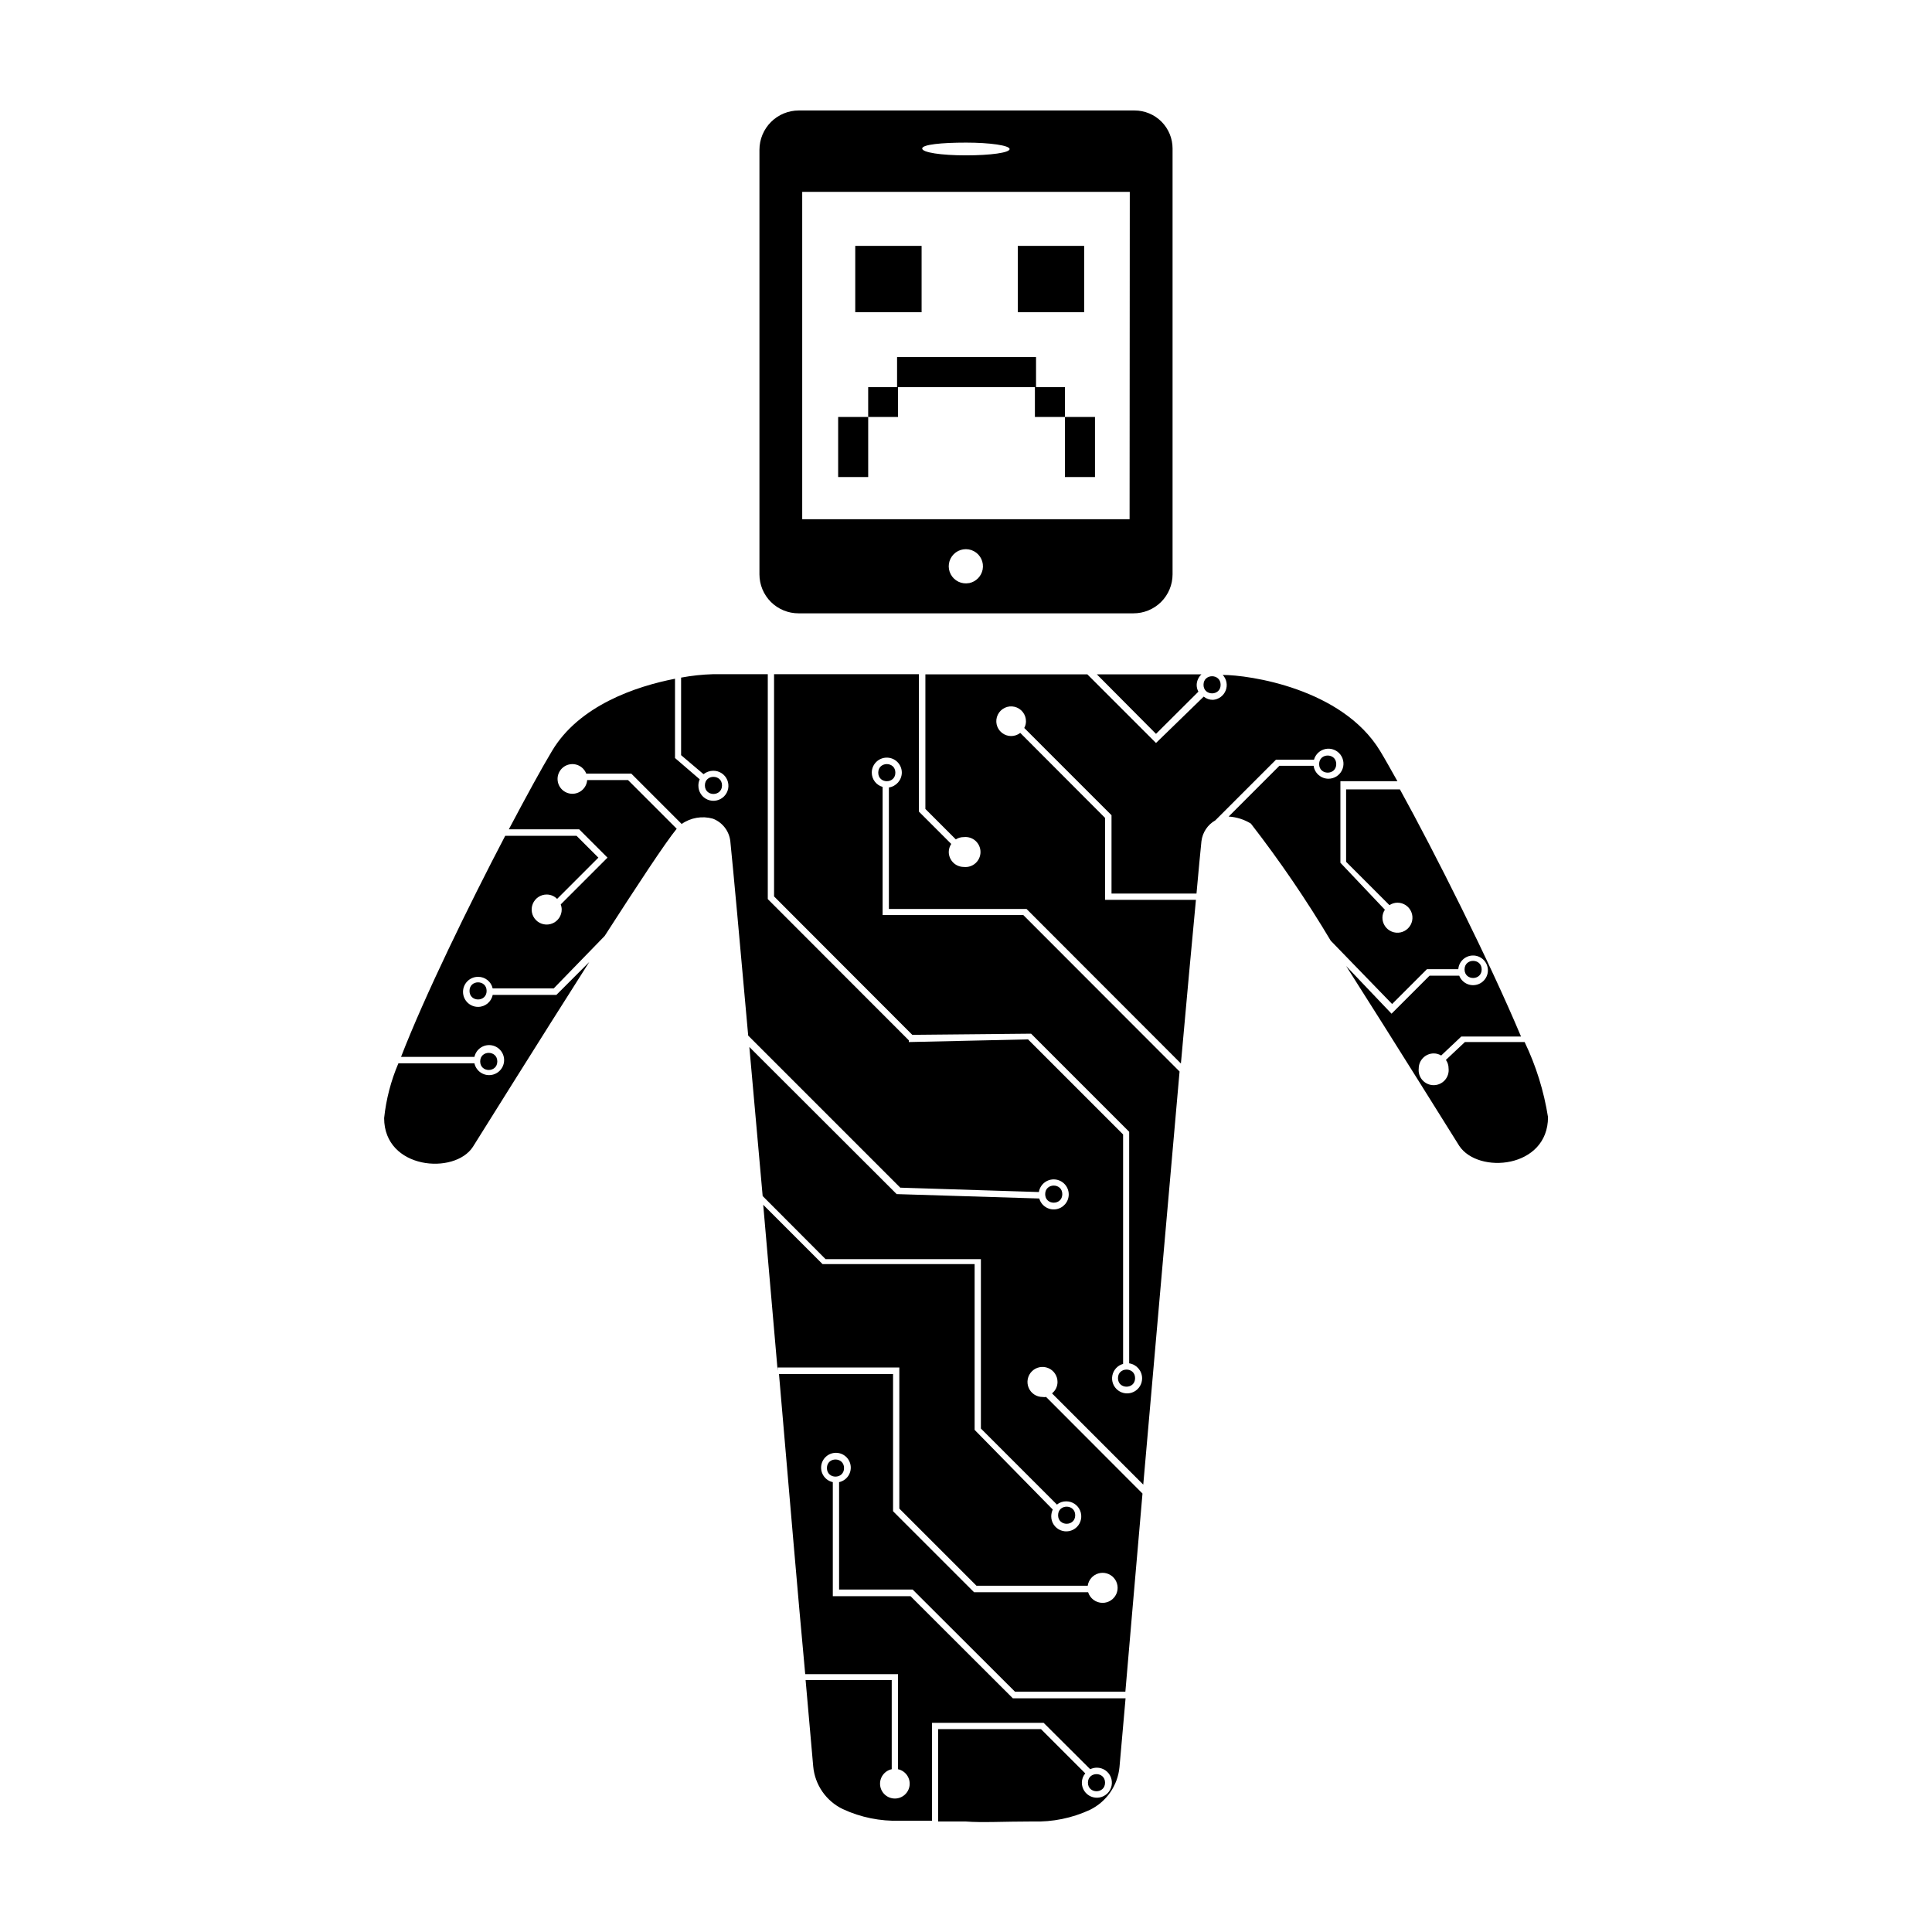 <?xml version="1.0" encoding="UTF-8"?>
<!-- The Best Svg Icon site in the world: iconSvg.co, Visit us! https://iconsvg.co -->
<svg fill="#000000" width="800px" height="800px" version="1.1" viewBox="144 144 512 512" xmlns="http://www.w3.org/2000/svg">
 <g>
  <path d="m345.26 183.71v112.5c0 2.746 1.098 5.383 3.043 7.32 1.949 1.938 4.59 3.019 7.336 3.008h88.723c2.746 0.012 5.387-1.07 7.336-3.008 1.945-1.938 3.043-4.574 3.043-7.32v-112.86c0-2.672-1.062-5.234-2.953-7.125-1.887-1.887-4.453-2.949-7.125-2.949h-88.973c-2.766 0-5.418 1.098-7.375 3.055-1.953 1.953-3.055 4.606-3.055 7.375zm54.715-1.918c6.398 0 11.586 0.754 11.586 1.715 0 0.957-5.039 1.664-11.586 1.664-6.551 0-11.586-0.758-11.586-1.816s5.188-1.562 11.586-1.562zm0.855 116.73c-1.957 0.383-3.934-0.559-4.871-2.316-0.941-1.762-0.617-3.93 0.793-5.34s3.578-1.734 5.34-0.797c1.762 0.941 2.699 2.918 2.316 4.875-0.359 1.789-1.742 3.191-3.527 3.578zm42.523-16.93h-86.758v-86.754h86.809z"/>
  <path d="m370.65 209.16h17.582v17.582h-17.582z"/>
  <path d="m413.73 209.16h17.582v17.582h-17.582z"/>
  <path d="m418.26 246.59h-36.273v7.91h-7.91v-7.91h7.656v-7.961h36.828v7.961h7.66v7.91h-7.961z"/>
  <path d="m426.22 270.42v-15.918h7.961v15.918z"/>
  <path d="m374.08 270.42h-7.961v-15.918h7.961z"/>
  <path d="m536.66 400.91c0 3.023-4.535 3.023-4.535 0s4.535-3.023 4.535 0"/>
  <path d="m498.12 346.49c0 3.023-4.535 3.023-4.535 0 0-3.019 4.535-3.019 4.535 0"/>
  <path d="m381.28 348.76c0 3.023-4.535 3.023-4.535 0 0-3.023 4.535-3.023 4.535 0"/>
  <path d="m467.48 325.48c0 3.023-4.535 3.023-4.535 0s4.535-3.023 4.535 0"/>
  <path d="m548.04 420.15h-15.82l-5.039 4.734c0.469 0.664 0.715 1.457 0.707 2.266 0.129 1.129-0.23 2.254-0.988 3.102-0.754 0.844-1.832 1.328-2.965 1.328-1.137 0-2.215-0.484-2.969-1.328-0.758-0.848-1.117-1.973-0.988-3.102 0-2.195 1.781-3.981 3.981-3.981 0.695 0 1.375 0.191 1.965 0.555l5.34-5.039h15.82c-8.465-20.152-22.871-48.77-32.094-65.496l-14.258 0.004v19.195l11.488 11.488v-0.004c0.625-0.418 1.363-0.645 2.117-0.652 1.609 0 3.059 0.969 3.676 2.457 0.617 1.484 0.273 3.199-0.863 4.336-1.137 1.141-2.852 1.48-4.336 0.863-1.488-0.617-2.457-2.066-2.457-3.676 0-0.758 0.23-1.492 0.652-2.117l-11.789-12.445v-21.613h15.113c-1.812-3.223-3.324-5.945-4.586-8.012-10.078-16.625-34.812-20.152-41.715-20.152l0.004 0.004c1.031 1.102 1.336 2.699 0.789 4.106s-1.855 2.375-3.359 2.492c-0.898 0.016-1.773-0.285-2.469-0.855l-12.645 12.293-18.188-18.188h-42.926v35.668l8.062 8.062c0.629-0.406 1.363-0.613 2.113-0.605 1.129-0.125 2.254 0.23 3.102 0.988 0.844 0.754 1.328 1.832 1.328 2.969 0 1.133-0.484 2.211-1.328 2.965-0.848 0.758-1.973 1.117-3.102 0.988-1.055 0-2.066-0.418-2.812-1.164-0.746-0.75-1.168-1.762-1.168-2.816 0.008-0.754 0.238-1.488 0.656-2.117l-8.566-8.566v-36.422h-38.387v58.895l36.625 36.676 31.488-0.301 25.996 25.996v61.363c1.949 0.297 3.398 1.961 3.426 3.93 0.023 1.52-0.82 2.918-2.172 3.606-1.355 0.691-2.981 0.551-4.195-0.363-1.215-0.91-1.805-2.43-1.523-3.922 0.285-1.492 1.391-2.695 2.852-3.098v-60.809l-25.191-25.191-31.586 0.707v-0.453l-37.383-37.434v-59.602h-14.461c-2.856 0.082-5.703 0.383-8.512 0.906v20.555l5.945 5.039c0.73-0.582 1.633-0.898 2.566-0.906 1.621-0.02 3.09 0.941 3.719 2.434 0.629 1.492 0.293 3.215-0.852 4.359-1.145 1.145-2.871 1.484-4.363 0.855-1.492-0.629-2.453-2.102-2.434-3.719-0.008-0.574 0.113-1.145 0.355-1.664l-6.551-5.641v-21.012c-10.379 2.016-25.441 7.106-32.598 19.145-2.672 4.434-6.75 11.891-11.438 20.758h18.641l7.508 7.508-12.395 12.395h0.004c0.16 0.434 0.246 0.895 0.25 1.359 0 1.609-0.969 3.062-2.457 3.676-1.488 0.617-3.199 0.277-4.336-0.859-1.141-1.141-1.48-2.852-0.863-4.34 0.613-1.488 2.066-2.457 3.676-2.457 1.043 0 2.039 0.418 2.769 1.16l10.934-10.934-5.793-5.793h-18.895c-9.621 18.391-21.312 42.32-27.609 58.594h19.449c0.438-1.984 2.297-3.32 4.316-3.102 2.019 0.219 3.551 1.926 3.551 3.957s-1.531 3.738-3.551 3.957c-2.019 0.219-3.879-1.117-4.316-3.102h-20.152c-1.977 4.621-3.25 9.512-3.777 14.512 0 13.602 18.691 15.113 23.527 7.609 2.57-4.082 17.23-27.609 30.832-48.969l-8.715 8.715-16.879-0.004c-0.363 1.852-1.992 3.184-3.879 3.176-2.199 0-3.981-1.785-3.981-3.981 0-2.199 1.781-3.981 3.981-3.981 1.855-0.023 3.477 1.262 3.879 3.074h16.172l13.504-13.906c8.566-13.301 16.07-24.738 19.094-28.414l-12.898-12.898h-10.832c-0.152 1.996-1.777 3.559-3.781 3.629-2 0.07-3.734-1.375-4.023-3.356-0.293-1.98 0.953-3.863 2.887-4.375 1.938-0.508 3.945 0.52 4.668 2.387h11.941l13.352 13.352h-0.004c2.402-1.688 5.438-2.203 8.266-1.41 2.547 0.969 4.336 3.285 4.633 5.996 0.754 7.305 2.519 26.652 4.734 51.488l40.305 40.305 36.727 1.16h0.004c0.328-2.047 2.168-3.496 4.231-3.34 2.066 0.16 3.664 1.875 3.68 3.945 0.012 1.988-1.449 3.68-3.422 3.961-1.969 0.281-3.844-0.938-4.387-2.856l-37.535-1.156h-0.25l-39.047-38.996c1.109 12.191 2.266 25.594 3.527 39.5l16.676 16.727h41.16v44.891l20.152 20.152v-0.004c0.695-0.57 1.57-0.871 2.469-0.855 1.609 0 3.062 0.969 3.676 2.457 0.617 1.488 0.277 3.199-0.859 4.336-1.141 1.141-2.852 1.48-4.34 0.863-1.488-0.613-2.457-2.066-2.457-3.676 0.004-0.625 0.141-1.246 0.402-1.812l-20.707-21.109v-43.934h-40.305l-15.719-15.719c1.258 14.41 2.57 29.371 3.828 43.984v-0.855h32.242v37.383l20.453 20.453h29.477c0.219-1.547 1.32-2.824 2.816-3.266 1.496-0.441 3.113 0.031 4.133 1.211 1.023 1.18 1.262 2.848 0.613 4.266-0.652 1.418-2.07 2.324-3.633 2.32-1.754-0.004-3.301-1.148-3.828-2.82h-30.23l-21.461-21.461v-36.375h-30.23c2.621 30.23 5.039 59.148 6.953 79.551h24.586v25.191h0.004c1.961 0.422 3.289 2.262 3.074 4.258-0.211 1.996-1.898 3.512-3.906 3.512s-3.695-1.516-3.906-3.512c-0.215-1.996 1.113-3.836 3.074-4.258v-23.629h-22.824c0.906 10.078 1.613 18.188 2.016 22.871 0.441 4.902 3.426 9.207 7.859 11.336 4.731 2.188 9.906 3.238 15.117 3.074h8.516l-0.004-25.945h29.574l12.344 12.293c0.551-0.266 1.152-0.402 1.766-0.406 1.609 0 3.059 0.973 3.676 2.457 0.617 1.488 0.273 3.199-0.863 4.34-1.137 1.137-2.852 1.477-4.336 0.863-1.488-0.617-2.457-2.07-2.457-3.68 0-0.902 0.32-1.777 0.906-2.469l-11.738-11.738h-27.258v24.484h7.254c4.383 0.352 10.078 0 17.836 0 5.207 0.168 10.383-0.887 15.113-3.07 4.414-2.152 7.394-6.449 7.859-11.336l1.613-18.238h-29.875l-27.105-27.055h-20.605v-30.23c-1.965-0.422-3.289-2.262-3.078-4.258 0.215-1.996 1.902-3.512 3.91-3.512 2.008 0 3.691 1.516 3.906 3.512 0.215 1.996-1.113 3.836-3.074 4.258v28.465h19.496l27.105 27.055h29.27c1.16-13.703 2.769-32.094 4.535-52.496l-25.543-25.594c-0.316 0.051-0.641 0.051-0.957 0-1.609 0-3.062-0.969-3.676-2.457-0.617-1.484-0.277-3.199 0.859-4.336 1.141-1.137 2.852-1.48 4.34-0.863 1.488 0.617 2.457 2.066 2.457 3.676 0.004 1.18-0.535 2.297-1.461 3.023l24.184 24.184c3.074-35.266 6.699-76.176 9.621-109.48l-41.414-41.465h-37.281v-33.957c-1.695-0.473-2.867-2.016-2.871-3.777 0-2.199 1.781-3.981 3.981-3.981s3.981 1.781 3.981 3.981c-0.027 1.973-1.477 3.633-3.426 3.93v32.191h36.477l40.91 40.961c1.562-17.281 2.922-32.395 3.981-43.379h-24.086v-21.715l-22.469-22.52c-1.445 1.129-3.477 1.109-4.898-0.047s-1.855-3.141-1.047-4.785c0.809-1.645 2.644-2.512 4.43-2.09 1.781 0.422 3.039 2.019 3.027 3.852 0 0.613-0.156 1.223-0.453 1.762l23.125 23.125v20.758h22.52c0.555-6.195 1.008-10.984 1.309-13.855 0.273-2.328 1.641-4.387 3.68-5.543l16.07-16.07h10.078c0.402-1.461 1.594-2.566 3.082-2.852 1.484-0.285 3.008 0.297 3.922 1.5 0.914 1.207 1.07 2.824 0.395 4.18-0.672 1.355-2.059 2.211-3.57 2.211-1.98-0.008-3.656-1.469-3.93-3.426h-9.07l-13.453 13.453 0.004-0.004c2.086 0.125 4.113 0.766 5.894 1.863 7.68 9.906 14.746 20.27 21.16 31.035l16.27 16.777 9.219-9.219h8.316c0.152-1.996 1.781-3.559 3.781-3.629 2-0.07 3.734 1.375 4.023 3.356 0.293 1.98-0.953 3.863-2.887 4.371-1.938 0.512-3.945-0.516-4.668-2.387h-7.859l-10.078 10.078-12.039-12.645c13.352 20.957 27.457 43.68 29.977 47.66 5.039 7.609 23.527 5.996 23.527-7.609-1.086-6.898-3.172-13.602-6.195-19.898z"/>
  <path d="m462.39 322.71h-27.711l15.672 15.77 11.234-11.184v-0.004c-0.305-0.555-0.461-1.18-0.453-1.812 0.035-1.055 0.488-2.051 1.258-2.769z"/>
  <path d="m367.68 533.05c0 3.023-4.535 3.023-4.535 0 0-3.023 4.535-3.023 4.535 0"/>
  <path d="m425.52 460.46c0 3.019-4.535 3.019-4.535 0 0-3.023 4.535-3.023 4.535 0"/>
  <path d="m275.79 425.29c0 3.023-4.535 3.023-4.535 0 0-3.023 4.535-3.023 4.535 0"/>
  <path d="m335.34 352.14c0 3.023-4.535 3.023-4.535 0 0-3.023 4.535-3.023 4.535 0"/>
  <path d="m444.81 509.22c0 3.023-4.535 3.023-4.535 0 0-3.019 4.535-3.019 4.535 0"/>
  <path d="m428.94 545.55c0 3.019-4.535 3.019-4.535 0 0-3.023 4.535-3.023 4.535 0"/>
  <path d="m272.96 406.6c0 3.023-4.535 3.023-4.535 0 0-3.023 4.535-3.023 4.535 0"/>
  <path d="m436.85 616.43c0 3.023-4.535 3.023-4.535 0 0-3.019 4.535-3.019 4.535 0"/>
 </g>
</svg>